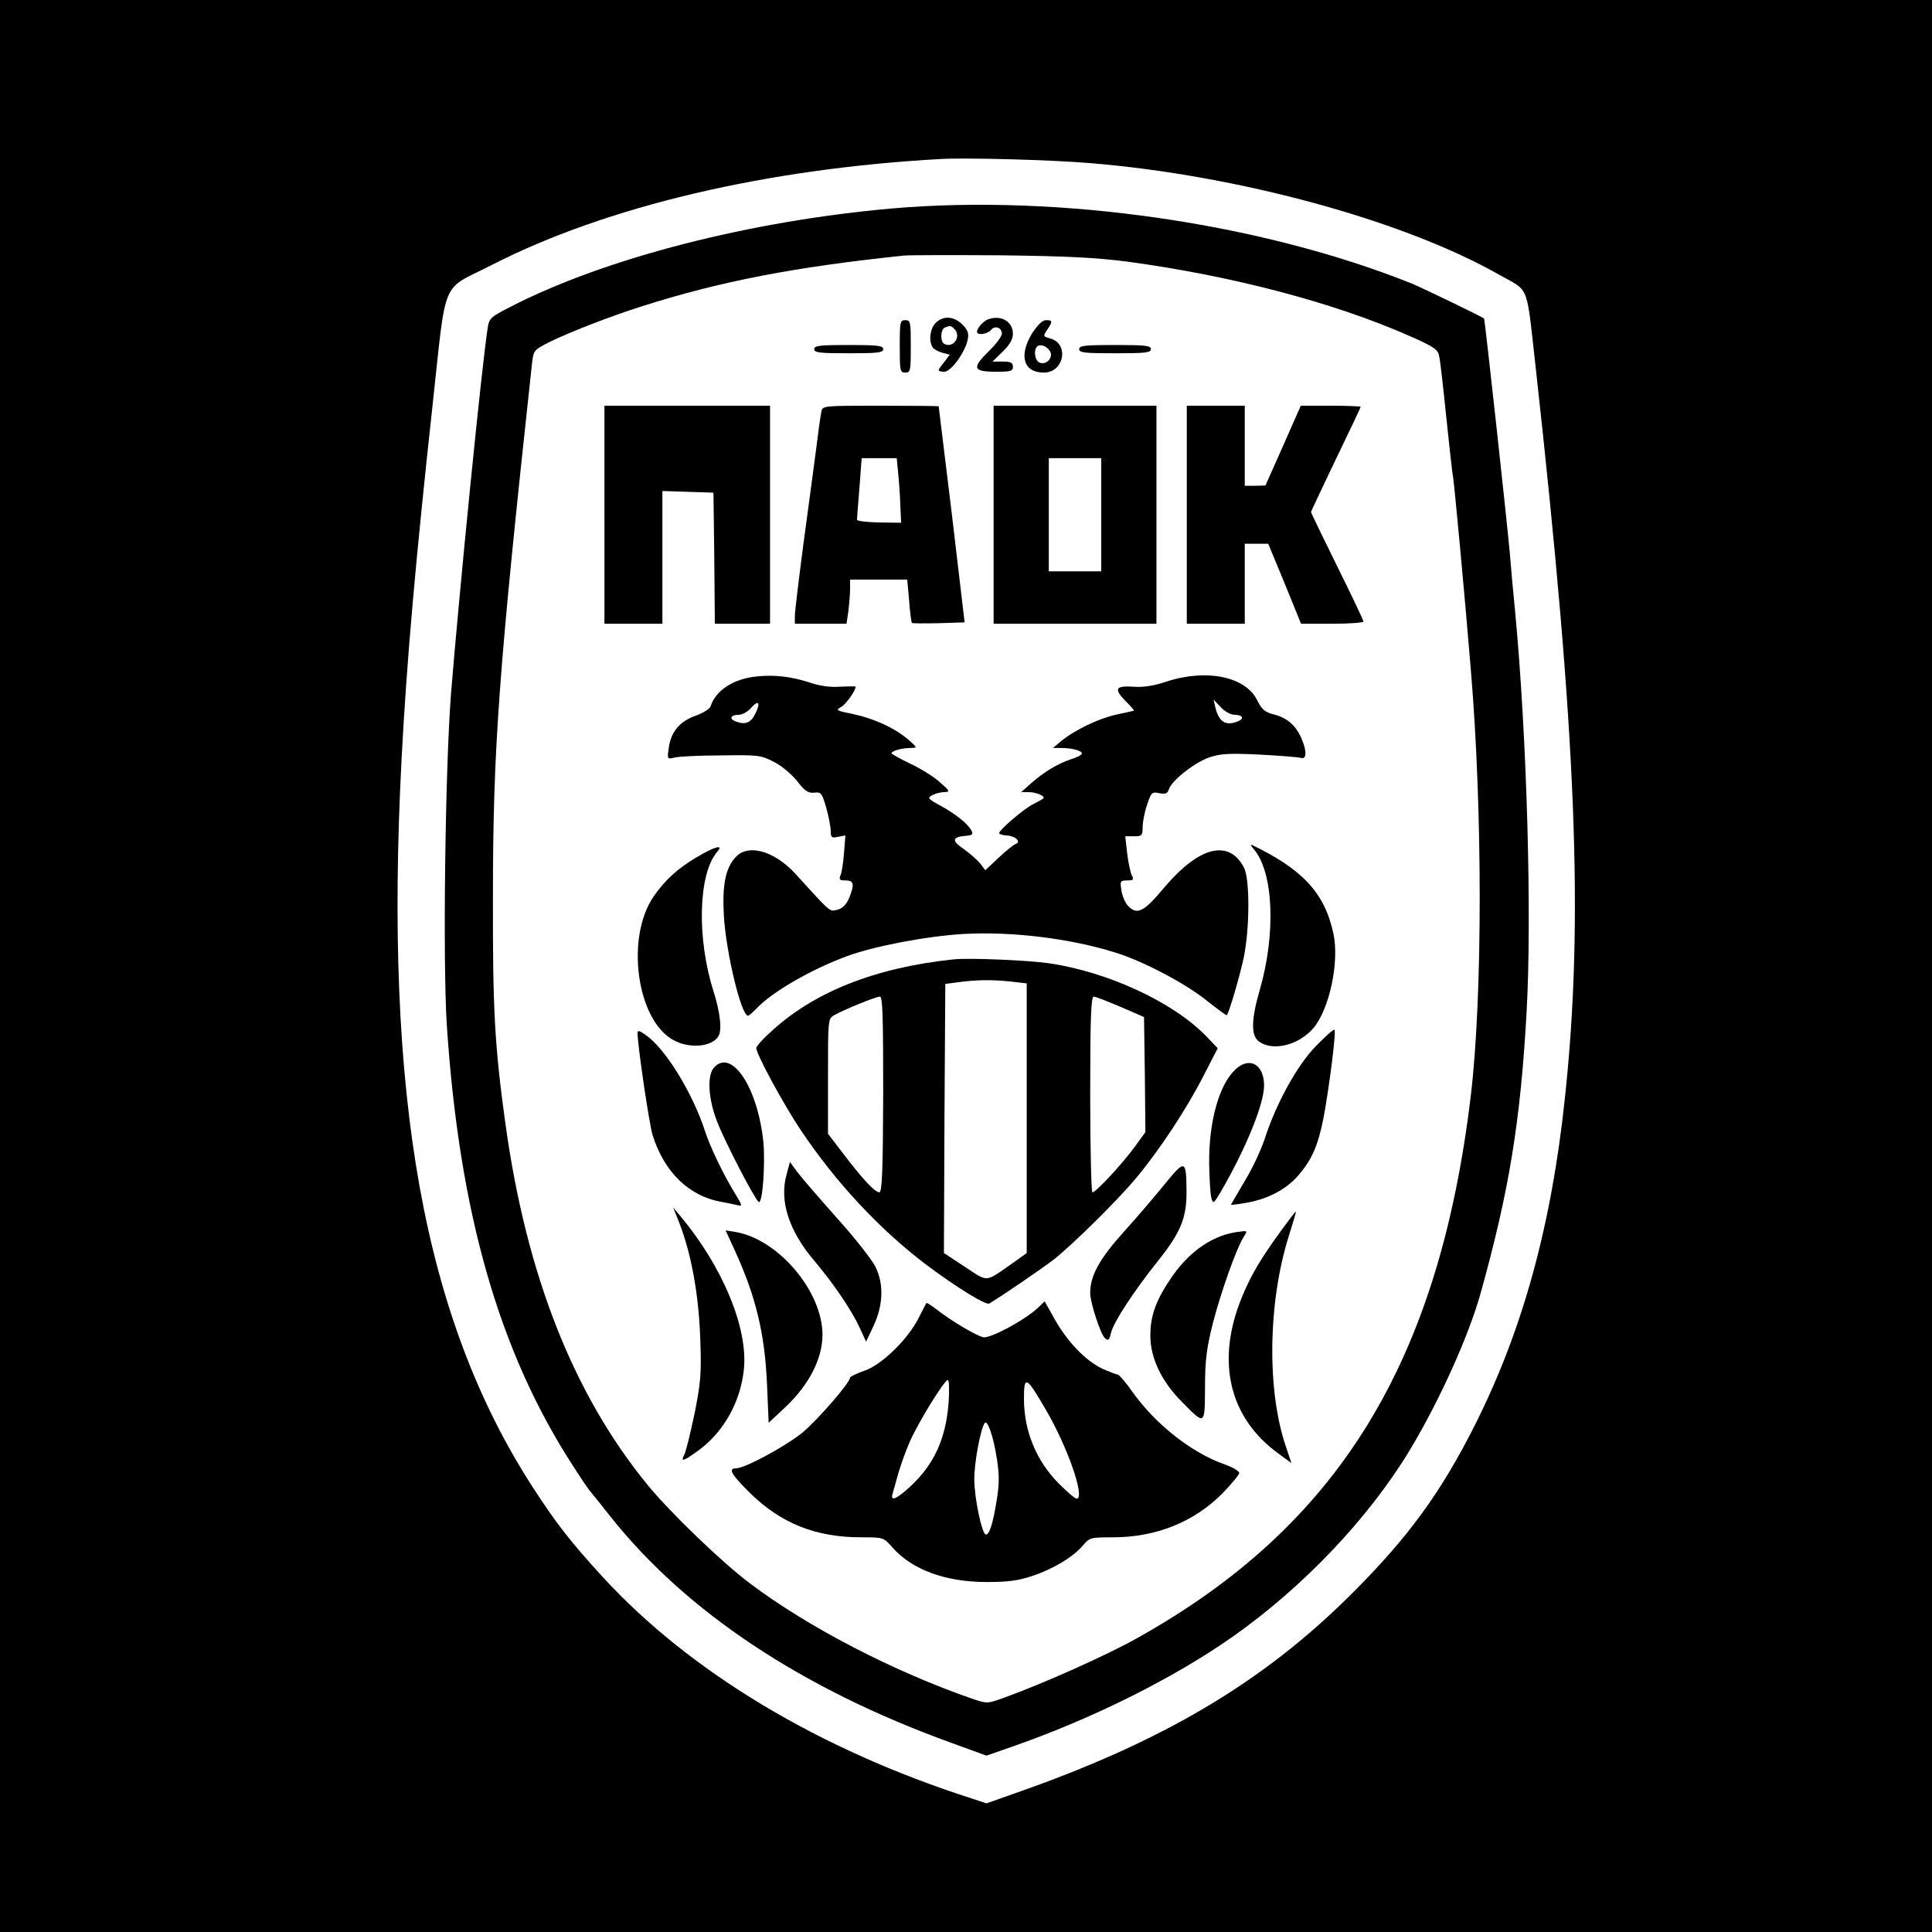 <?xml version="1.0" standalone="no"?>
<!DOCTYPE svg PUBLIC "-//W3C//DTD SVG 20010904//EN"
 "http://www.w3.org/TR/2001/REC-SVG-20010904/DTD/svg10.dtd">
<svg version="1.0" xmlns="http://www.w3.org/2000/svg"
 width="700pt" height="700pt" viewBox="0 0 700 700"
 preserveAspectRatio="xMidYMid meet">
<g transform="translate(0,700) scale(0.1,-0.1)"
fill="#000000" stroke="none">
<path d="M0 3500 l0 -3500 3500 0 3500 0 0 3500 0 3500 -3500 0 -3500 0 0
-3500z m3950 2909 c535 -44 1134 -207 1481 -404 113 -64 98 -25 134 -345 147
-1326 174 -1994 105 -2638 -49 -463 -153 -840 -324 -1181 -124 -247 -243 -411
-450 -617 -322 -321 -687 -537 -1226 -724 l-96 -34 -54 18 c-552 177 -1020
458 -1336 802 -119 130 -170 196 -256 329 -393 610 -537 1410 -473 2635 18
347 51 721 111 1270 53 484 28 424 214 519 415 213 996 350 1630 385 95 5 396
-3 540 -15z"/>
<path d="M3235 6245 c-515 -45 -1043 -180 -1386 -357 -71 -36 -77 -42 -82 -76
-21 -132 -103 -955 -133 -1327 -21 -272 -30 -971 -15 -1201 45 -679 190 -1185
459 -1598 24 -38 50 -76 57 -85 8 -9 42 -52 77 -96 274 -345 694 -624 1233
-819 l129 -47 106 37 c284 100 574 245 785 393 256 180 493 429 643 677 108
180 213 412 257 570 103 369 144 622 166 1014 20 355 1 1003 -41 1450 -6 58
-15 157 -20 220 -12 130 -90 844 -93 846 -10 8 -220 109 -260 126 -546 219
-1275 325 -1882 273z m850 -193 c377 -51 744 -147 1019 -268 89 -39 106 -50
110 -73 4 -14 15 -114 26 -221 11 -107 22 -206 25 -220 4 -23 42 -426 64 -695
43 -509 43 -1184 0 -1545 -116 -968 -481 -1561 -1214 -1968 -105 -59 -338
-163 -474 -212 -63 -23 -64 -23 -115 -6 -287 99 -598 260 -810 420 -100 75
-288 256 -369 355 -270 330 -440 762 -516 1311 -39 283 -46 414 -45 820 0 540
21 821 141 1928 6 53 6 53 62 82 71 35 219 93 336 130 285 91 556 143 950 184
22 2 180 2 350 1 239 -3 344 -8 460 -23z"/>
<path d="M3390 5830 c-20 -20 -26 -65 -11 -88 4 -7 20 -16 35 -20 l27 -7 -20
-27 c-26 -32 -26 -33 -1 -35 24 -2 77 70 86 116 5 23 1 35 -19 55 -31 31 -70
33 -97 6z m68 -22 c27 -27 -5 -73 -38 -53 -14 9 -12 52 3 58 19 8 22 8 35 -5z"/>
<path d="M3580 5843 c-17 -6 -40 -32 -40 -45 0 -14 37 -9 50 6 14 18 40 10 40
-13 0 -9 -20 -37 -45 -61 -64 -63 -61 -76 20 -77 57 0 65 2 65 18 0 15 -8 19
-37 19 l-37 0 37 36 c25 24 37 45 37 64 0 45 -42 70 -90 53z"/>
<path d="M3260 5745 c0 -88 1 -95 20 -95 19 0 20 7 20 95 0 88 -1 95 -20 95
-19 0 -20 -7 -20 -95z"/>
<path d="M3740 5793 c-50 -81 -32 -143 42 -143 74 0 93 106 22 124 -25 7 -25
8 -10 31 21 31 20 35 -4 35 -13 0 -30 -17 -50 -47z m64 -65 c14 -22 -12 -52
-37 -42 -17 6 -23 44 -10 58 11 11 35 3 47 -16z"/>
<path d="M2950 5735 c0 -13 21 -15 125 -15 104 0 125 2 125 15 0 13 -21 15
-125 15 -104 0 -125 -2 -125 -15z"/>
<path d="M3910 5735 c0 -13 21 -15 130 -15 109 0 130 2 130 15 0 13 -21 15
-130 15 -109 0 -130 -2 -130 -15z"/>
<path d="M2190 5135 l0 -395 105 0 105 0 0 240 0 241 93 -3 92 -3 3 -237 2
-238 100 0 100 0 0 395 0 395 -300 0 -300 0 0 -395z"/>
<path d="M2976 5508 c-3 -13 -12 -77 -20 -143 -9 -66 -29 -220 -46 -343 -16
-123 -30 -237 -30 -253 l0 -29 94 0 93 0 7 46 c3 26 6 62 6 80 l0 34 104 0
103 0 7 -77 c3 -42 8 -78 10 -80 2 -2 46 -2 97 -1 l94 3 -46 390 c-26 215 -48
391 -48 393 -1 1 -95 2 -211 2 -209 0 -210 0 -214 -22z m278 -220 c3 -29 7
-82 8 -118 l3 -64 -80 1 c-44 1 -80 5 -80 10 0 4 4 56 9 116 l8 107 63 0 64 0
5 -52z"/>
<path d="M3600 5135 l0 -395 295 0 295 0 0 395 0 395 -295 0 -295 0 0 -395z
m390 0 l0 -205 -95 0 -95 0 0 205 0 205 95 0 95 0 0 -205z"/>
<path d="M4300 5135 l0 -395 105 0 105 0 0 145 0 145 43 0 42 0 60 -145 59
-145 113 0 c62 0 113 4 113 8 0 5 -43 95 -95 200 -52 106 -95 194 -95 197 0 2
41 88 90 191 50 103 90 188 90 190 0 2 -49 4 -108 4 l-109 0 -64 -145 -64
-144 -37 -1 -38 0 0 145 0 145 -105 0 -105 0 0 -395z"/>
<path d="M2740 4549 c-83 -9 -146 -50 -165 -107 -2 -10 -27 -25 -54 -35 -58
-20 -91 -59 -98 -118 -6 -39 -5 -40 20 -34 14 4 90 8 169 8 136 2 145 1 193
-24 28 -14 65 -46 84 -70 27 -35 39 -43 61 -41 25 3 28 -1 44 -56 9 -32 16
-70 16 -84 0 -22 3 -25 26 -20 l27 5 -5 -64 c-3 -35 -8 -72 -13 -81 -6 -15 -2
-18 19 -18 30 0 33 -14 12 -65 -10 -23 -24 -37 -42 -41 -29 -7 -20 -15 -152
130 -76 83 -171 110 -216 61 -38 -40 -50 -103 -43 -218 9 -135 63 -357 87
-357 4 0 17 12 31 26 54 58 194 140 326 189 96 36 288 73 423 81 175 10 388
-16 550 -67 102 -31 258 -114 333 -175 38 -30 70 -54 72 -52 8 8 46 138 61
207 22 105 23 286 1 328 -55 104 -163 76 -289 -73 -74 -89 -99 -101 -132 -65
-9 10 -20 35 -23 55 -5 34 -4 36 21 36 23 0 25 3 17 18 -5 10 -13 46 -17 80
l-7 62 32 0 c28 0 31 3 31 33 0 18 7 55 16 81 15 45 18 48 45 42 22 -4 29 -1
34 14 10 32 94 98 147 116 42 14 73 15 182 10 72 -4 139 -9 149 -12 21 -7 23
23 3 69 -20 48 -52 76 -99 88 -35 9 -45 18 -62 52 -42 86 -185 115 -330 67
-45 -15 -83 -21 -120 -18 -65 4 -70 -8 -25 -54 17 -17 30 -31 28 -33 -2 -1
-30 -7 -63 -14 -63 -14 -150 -55 -200 -96 l-30 -25 30 0 c39 0 75 -10 75 -20
0 -5 -17 -14 -37 -20 -49 -16 -99 -46 -146 -87 l-37 -33 27 0 c28 0 62 -15 53
-23 -3 -3 -20 -12 -39 -22 -33 -17 -121 -92 -121 -104 0 -3 12 -7 26 -8 32 -1
56 -23 34 -31 -8 -3 -36 -25 -62 -50 l-48 -45 -19 25 c-11 13 -38 37 -61 53
-44 30 -40 43 13 47 20 2 24 6 17 18 -14 26 -54 58 -109 89 -50 27 -52 30 -33
40 11 6 31 11 44 11 21 1 20 4 -17 36 -22 20 -70 50 -107 67 -37 18 -68 35
-68 38 0 8 37 19 70 19 25 1 24 1 -10 31 -49 42 -124 76 -200 92 -60 12 -63
14 -43 25 18 10 53 59 53 74 0 2 -25 1 -56 0 -35 -3 -74 3 -107 14 -70 23
-131 30 -197 23z m-5 -138 c-15 -30 -36 -38 -69 -25 -25 9 -19 24 9 24 14 0
35 11 47 26 28 31 35 17 13 -25z m1740 -1 c28 0 34 -15 9 -24 -43 -17 -67 -2
-80 49 l-7 30 26 -27 c15 -17 37 -28 52 -28z"/>
<path d="M4542 3924 c72 -82 82 -305 22 -512 -31 -107 -32 -165 -2 -186 50
-36 142 -13 195 47 59 67 97 242 74 345 -31 146 -112 233 -296 321 -5 2 -2 -4
7 -15z"/>
<path d="M2524 3894 c-69 -41 -115 -83 -155 -141 -103 -148 -63 -447 70 -521
57 -32 138 -26 163 12 15 21 8 86 -17 165 -61 192 -55 424 13 504 26 29 -7 21
-74 -19z"/>
<path d="M3455 3524 c-287 -30 -511 -120 -667 -267 -27 -24 -48 -49 -48 -54 0
-22 100 -207 163 -300 126 -188 285 -358 450 -483 107 -81 219 -150 231 -143
43 25 199 132 236 161 72 58 227 211 295 292 86 103 183 250 245 371 l52 101
-43 45 c-120 123 -356 232 -569 263 -78 11 -289 20 -345 14z m204 -80 l61 -7
0 -489 0 -488 -46 -33 c-107 -75 -91 -74 -178 -17 l-76 50 2 487 3 488 45 6
c67 9 120 10 189 3z m-459 -409 c-1 -275 -4 -355 -14 -355 -16 0 -60 47 -130
139 l-56 73 0 209 c0 206 0 208 23 221 33 19 150 67 165 67 10 1 12 -71 12
-354z m860 317 l85 -37 3 -208 2 -209 -37 -51 c-44 -61 -142 -167 -155 -167
-4 0 -8 160 -8 355 0 278 3 355 13 354 6 0 50 -17 97 -37z"/>
<path d="M2310 3256 c0 -43 42 -327 54 -367 42 -136 133 -224 252 -244 21 -4
47 -9 58 -12 16 -4 15 0 -8 38 -45 73 -92 171 -111 229 -45 139 -143 299 -214
349 -25 18 -31 19 -31 7z"/>
<path d="M4766 3208 c-68 -71 -143 -207 -185 -338 -12 -36 -43 -103 -71 -149
-27 -46 -50 -85 -50 -86 0 -1 22 1 49 6 79 12 148 47 193 98 50 57 73 108 93
209 20 105 47 314 40 321 -3 3 -34 -25 -69 -61z"/>
<path d="M2587 3132 c-26 -29 -21 -114 12 -198 30 -76 136 -280 150 -289 14
-8 24 136 17 216 -20 198 -115 342 -179 271z"/>
<path d="M4477 3126 c-60 -55 -97 -189 -96 -340 1 -56 4 -112 8 -126 6 -23 8
-22 33 20 92 158 158 320 158 387 0 76 -52 106 -103 59z"/>
<path d="M2850 2745 c-27 -96 8 -205 102 -315 69 -82 133 -176 163 -241 l23
-50 27 57 c35 75 38 151 7 214 -12 25 -74 104 -138 175 -64 72 -129 147 -144
167 l-28 38 -12 -45z"/>
<path d="M4222 2712 c-34 -42 -102 -122 -151 -176 -88 -98 -121 -158 -121
-221 0 -35 38 -151 54 -164 12 -10 15 -6 21 18 8 38 80 149 171 263 83 104
104 157 103 253 -1 113 -5 115 -77 27z"/>
<path d="M2461 2570 c44 -114 70 -258 76 -415 5 -135 2 -163 -21 -279 -15 -71
-31 -137 -37 -147 -14 -27 -3 -24 52 16 91 67 151 174 164 291 17 150 -77 376
-231 559 l-25 30 22 -55z"/>
<path d="M4643 2543 c-75 -103 -110 -162 -143 -242 -96 -233 -47 -439 134
-569 l45 -33 -19 57 c-71 205 -66 527 10 767 15 48 27 87 25 87 -2 0 -25 -30
-52 -67z"/>
<path d="M2663 2468 c76 -167 108 -300 116 -483 l6 -140 63 59 c84 80 132 174
132 260 0 156 -158 344 -313 372 l-38 6 34 -74z"/>
<path d="M4455 2531 c-77 -19 -148 -72 -204 -150 -61 -87 -83 -145 -83 -219
-1 -81 41 -168 114 -241 85 -86 83 -87 84 52 0 99 6 143 28 231 29 113 86 274
112 314 13 20 13 22 -3 21 -10 -1 -31 -4 -48 -8z"/>
<path d="M3760 2261 c-47 -44 -173 -112 -198 -106 -27 7 -112 57 -165 98 -21
16 -39 28 -40 26 -2 -2 -14 -26 -28 -53 -38 -77 -134 -171 -196 -192 -29 -10
-53 -22 -53 -25 0 -19 -119 -155 -173 -200 -62 -50 -208 -129 -240 -129 -30 0
-18 -22 52 -91 112 -109 237 -159 402 -159 79 0 80 0 111 -35 71 -82 193 -127
343 -127 77 0 115 5 165 22 76 25 150 70 184 111 24 28 28 29 108 29 156 0
293 55 396 158 34 35 62 69 62 75 0 7 -24 21 -52 31 -119 41 -251 145 -335
263 -24 35 -49 63 -54 63 -5 0 -30 10 -55 21 -61 29 -126 97 -172 178 l-37 66
-25 -24z m-323 -343 c-10 -131 -53 -225 -140 -305 -49 -45 -72 -54 -63 -25 3
9 12 43 21 75 10 33 28 84 42 115 32 72 125 222 137 222 5 0 6 -35 3 -82z
m353 -27 c79 -135 143 -321 111 -321 -6 0 -35 25 -65 55 -82 83 -126 191 -126
307 0 87 8 83 80 -41z m-178 -177 c9 -59 9 -91 -1 -151 -14 -86 -26 -123 -39
-123 -14 0 -42 133 -42 201 0 60 22 178 37 202 10 17 32 -45 45 -129z"/>
</g>
</svg>
